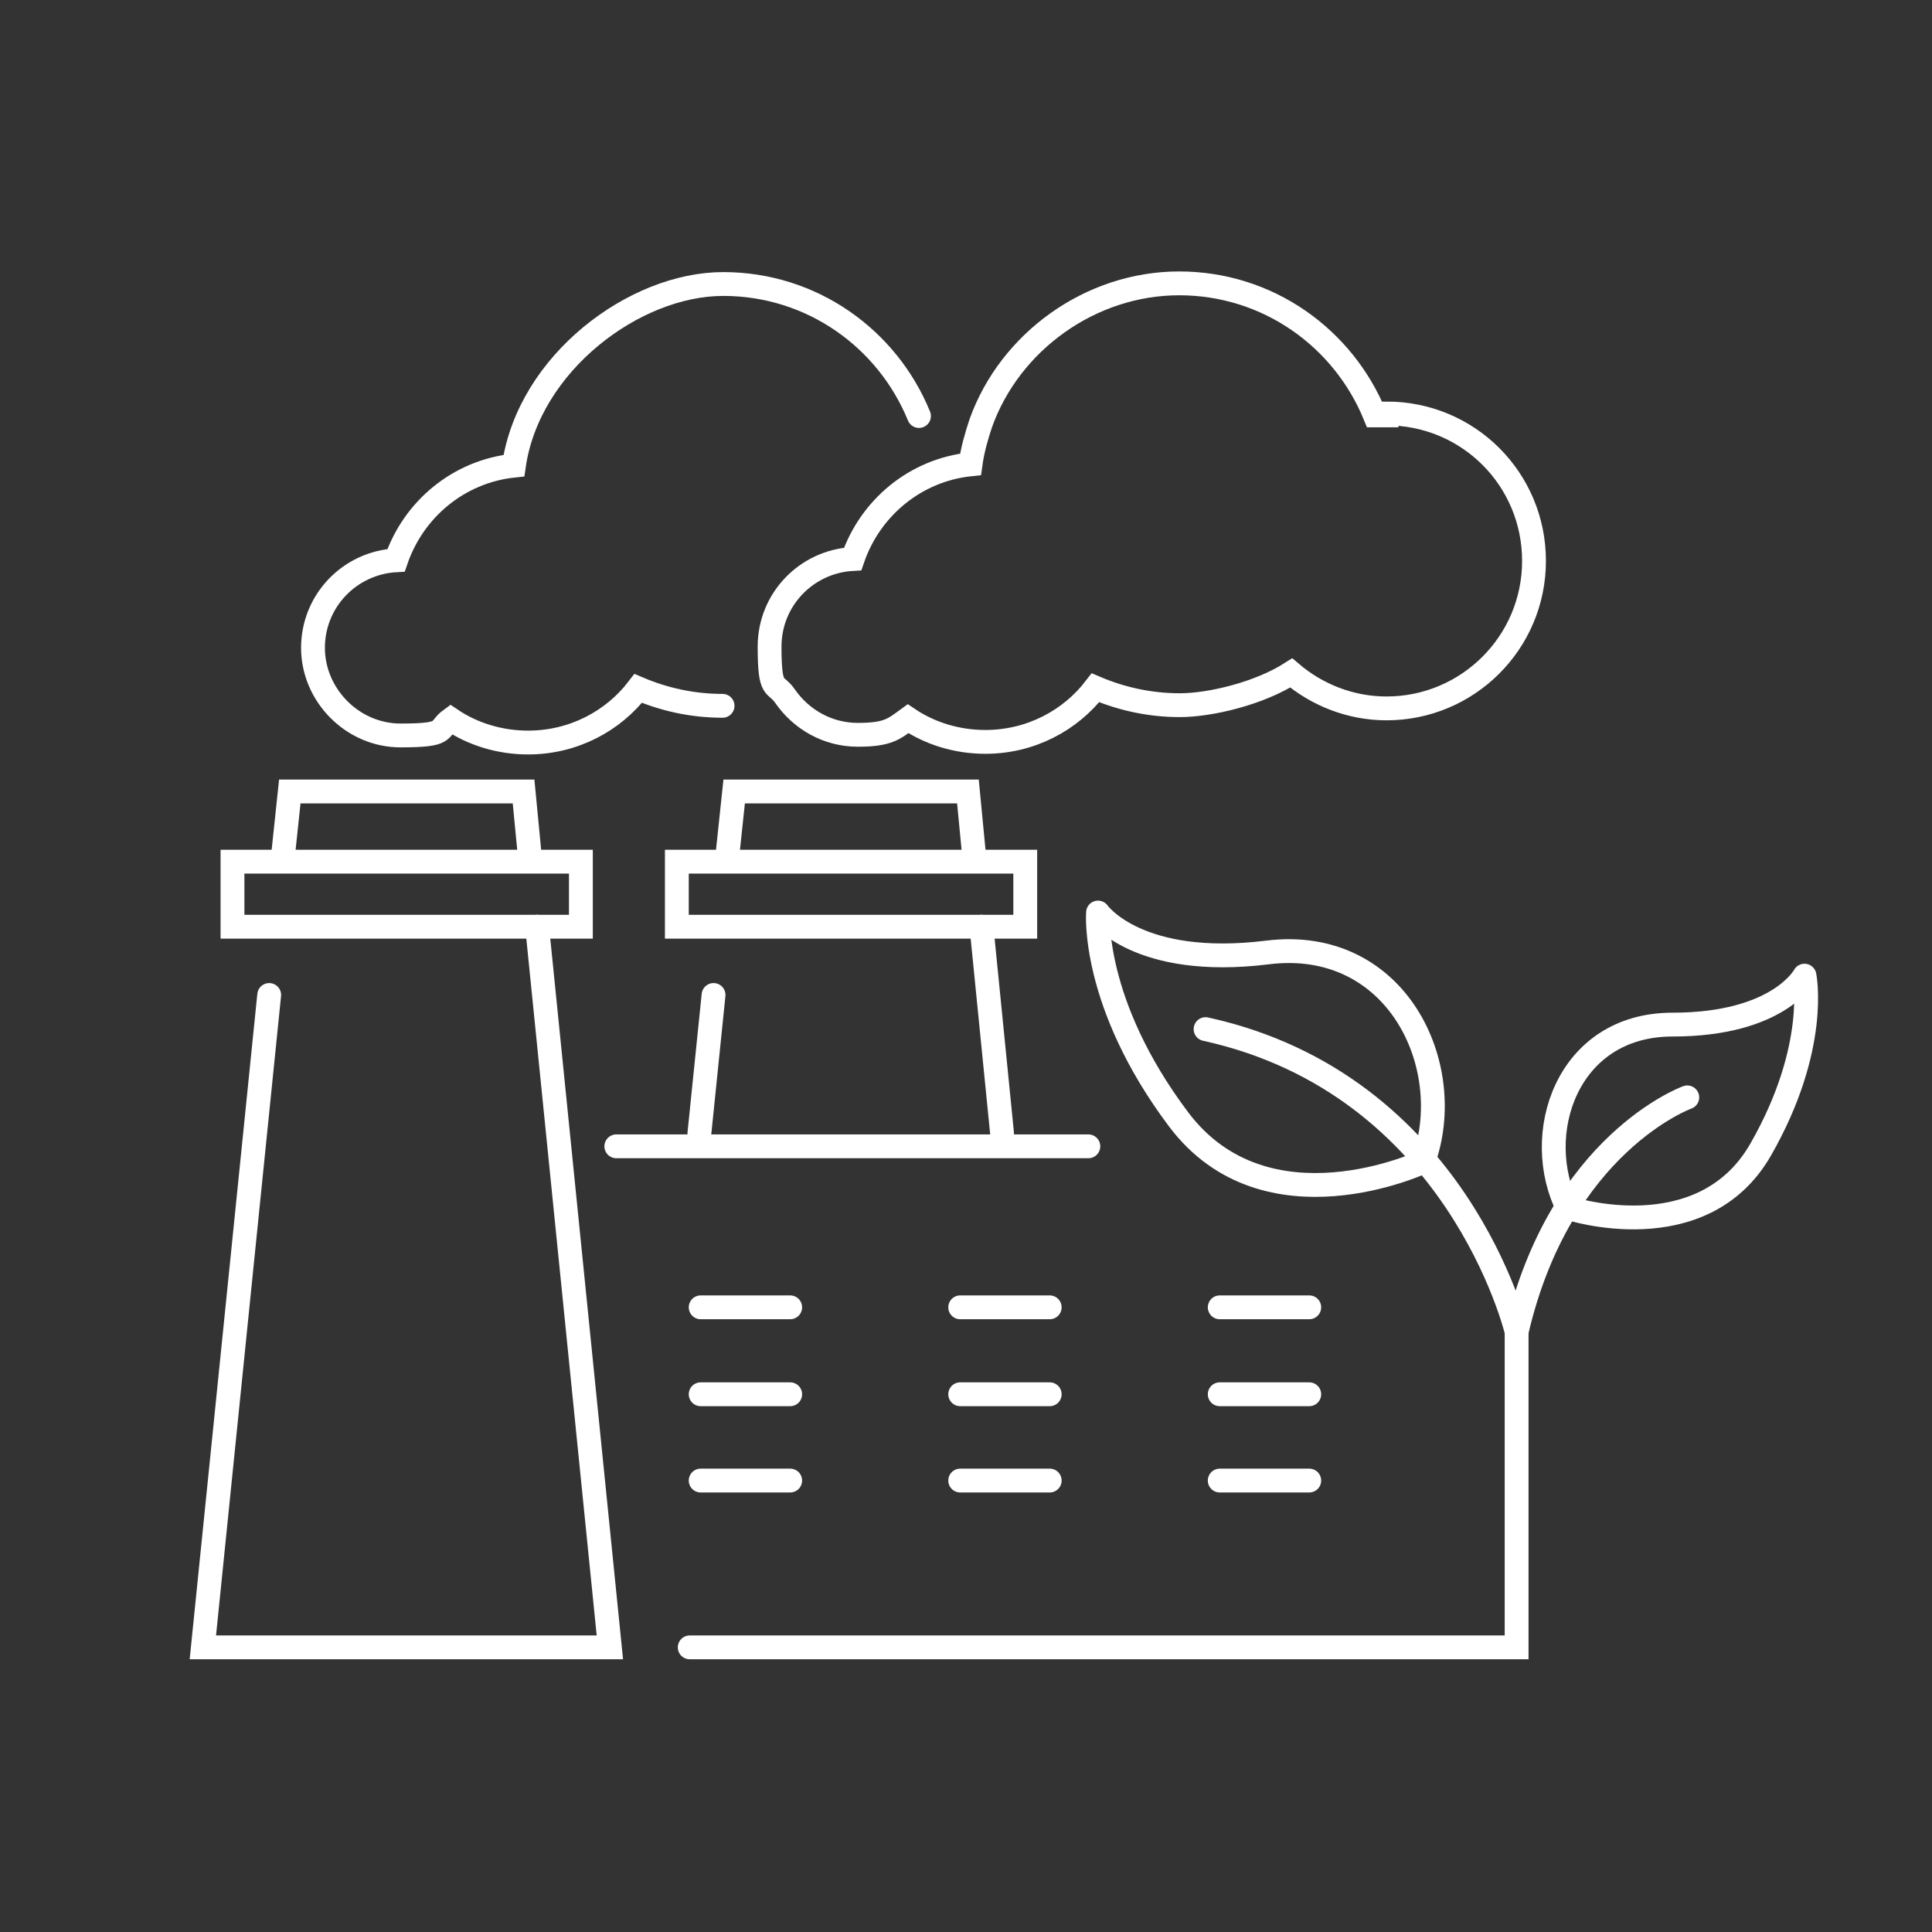 <?xml version="1.0" encoding="UTF-8"?> <svg xmlns="http://www.w3.org/2000/svg" id="Calque_1" version="1.1" viewBox="0 0 300 300"><rect x="0" y="0" width="300" height="300" fill="#333333" stroke="none"/><defs><style> .st0, .st1, .st2 { fill: none; stroke: #fff; stroke-width: 3.7px; } .st0, .st2 { stroke-miterlimit: 10; } .st1 { stroke-linejoin: round; } .st1, .st2 { stroke-linecap: round; } </style></defs><rect class="st0" x="36.1" y="133.8" width="54.1" height="10.1"></rect><polyline class="st2" points="83.4 143.9 94.7 255.8 31.5 255.8 41.8 154.5"></polyline><polyline class="st2" points="43.9 133.3 45 122.9 81.3 122.9 82.3 133.3"></polyline><rect class="st0" x="105.1" y="133.8" width="54.1" height="10.1"></rect><line class="st2" x1="108.6" y1="176" x2="110.8" y2="154.5"></line><line class="st2" x1="152.4" y1="143.9" x2="155.6" y2="176"></line><polyline class="st2" points="112.9 133.3 114 122.9 150.3 122.9 151.3 133.3"></polyline><line class="st2" x1="95.7" y1="178" x2="169" y2="178"></line><line class="st2" x1="108.8" y1="203" x2="122.7" y2="203"></line><line class="st2" x1="149.1" y1="203" x2="163" y2="203"></line><line class="st2" x1="189.4" y1="203" x2="203.3" y2="203"></line><line class="st2" x1="108.8" y1="216.5" x2="122.7" y2="216.5"></line><line class="st2" x1="149.1" y1="216.5" x2="163" y2="216.5"></line><line class="st2" x1="189.4" y1="216.5" x2="203.3" y2="216.5"></line><line class="st2" x1="108.8" y1="229.9" x2="122.7" y2="229.9"></line><line class="st2" x1="149.1" y1="229.9" x2="163" y2="229.9"></line><line class="st2" x1="189.4" y1="229.9" x2="203.3" y2="229.9"></line><path class="st2" d="M107.1,255.8h128.4v-49s-9.1-38.4-48.3-47"></path><path class="st2" d="M262,170.4s-19.7,7.1-26.5,36.4"></path><path class="st1" d="M243.6,187.6s20.7,6.8,29.8-9.1c9.1-15.9,6.8-27,6.8-27,0,0-4,7.6-20.5,7.6s-22,17.2-16.2,28.6Z"></path><path class="st1" d="M221,180.4s-24.4,11.5-38-6.6c-13.6-18.1-12.5-32.1-12.5-32.1,0,0,6.1,8.7,26.3,6.2,20.1-2.5,29.6,17.7,24.2,32.5Z"></path><g><path class="st2" d="M142.7,64.6c-4.9-12-16.6-20.5-30.4-20.5s-30.2,12.3-32.5,28.2c-8.6.9-15.6,6.8-18.3,14.7-7.2.4-12.9,6.3-12.9,13.6s6.1,13.6,13.6,13.6,5.6-.9,7.8-2.5c3.4,2.3,7.6,3.6,12,3.6,7,0,13.2-3.3,17.1-8.4,4,1.7,8.4,2.7,13.1,2.7"></path><path class="st0" d="M215.3,64.5c-.6,0-1.2,0-1.8,0-4.9-12-16.6-20.5-30.4-20.5s-26.3,9.1-30.8,21.7c-.7,2.1-1.3,4.2-1.6,6.4-8.6.9-15.6,6.8-18.3,14.7-7.2.4-12.9,6.3-12.9,13.6s.9,5.5,2.4,7.7c2.5,3.6,6.6,6,11.3,6s5.6-.9,7.8-2.5c3.4,2.3,7.6,3.6,12,3.6,7,0,13.2-3.3,17.1-8.4,4,1.7,8.4,2.7,13.1,2.7s12.3-1.8,17.3-5c4,3.4,9.2,5.5,14.8,5.5,12.6,0,22.9-10.2,22.9-22.9s-10.2-22.9-22.9-22.9Z"></path></g></svg> 